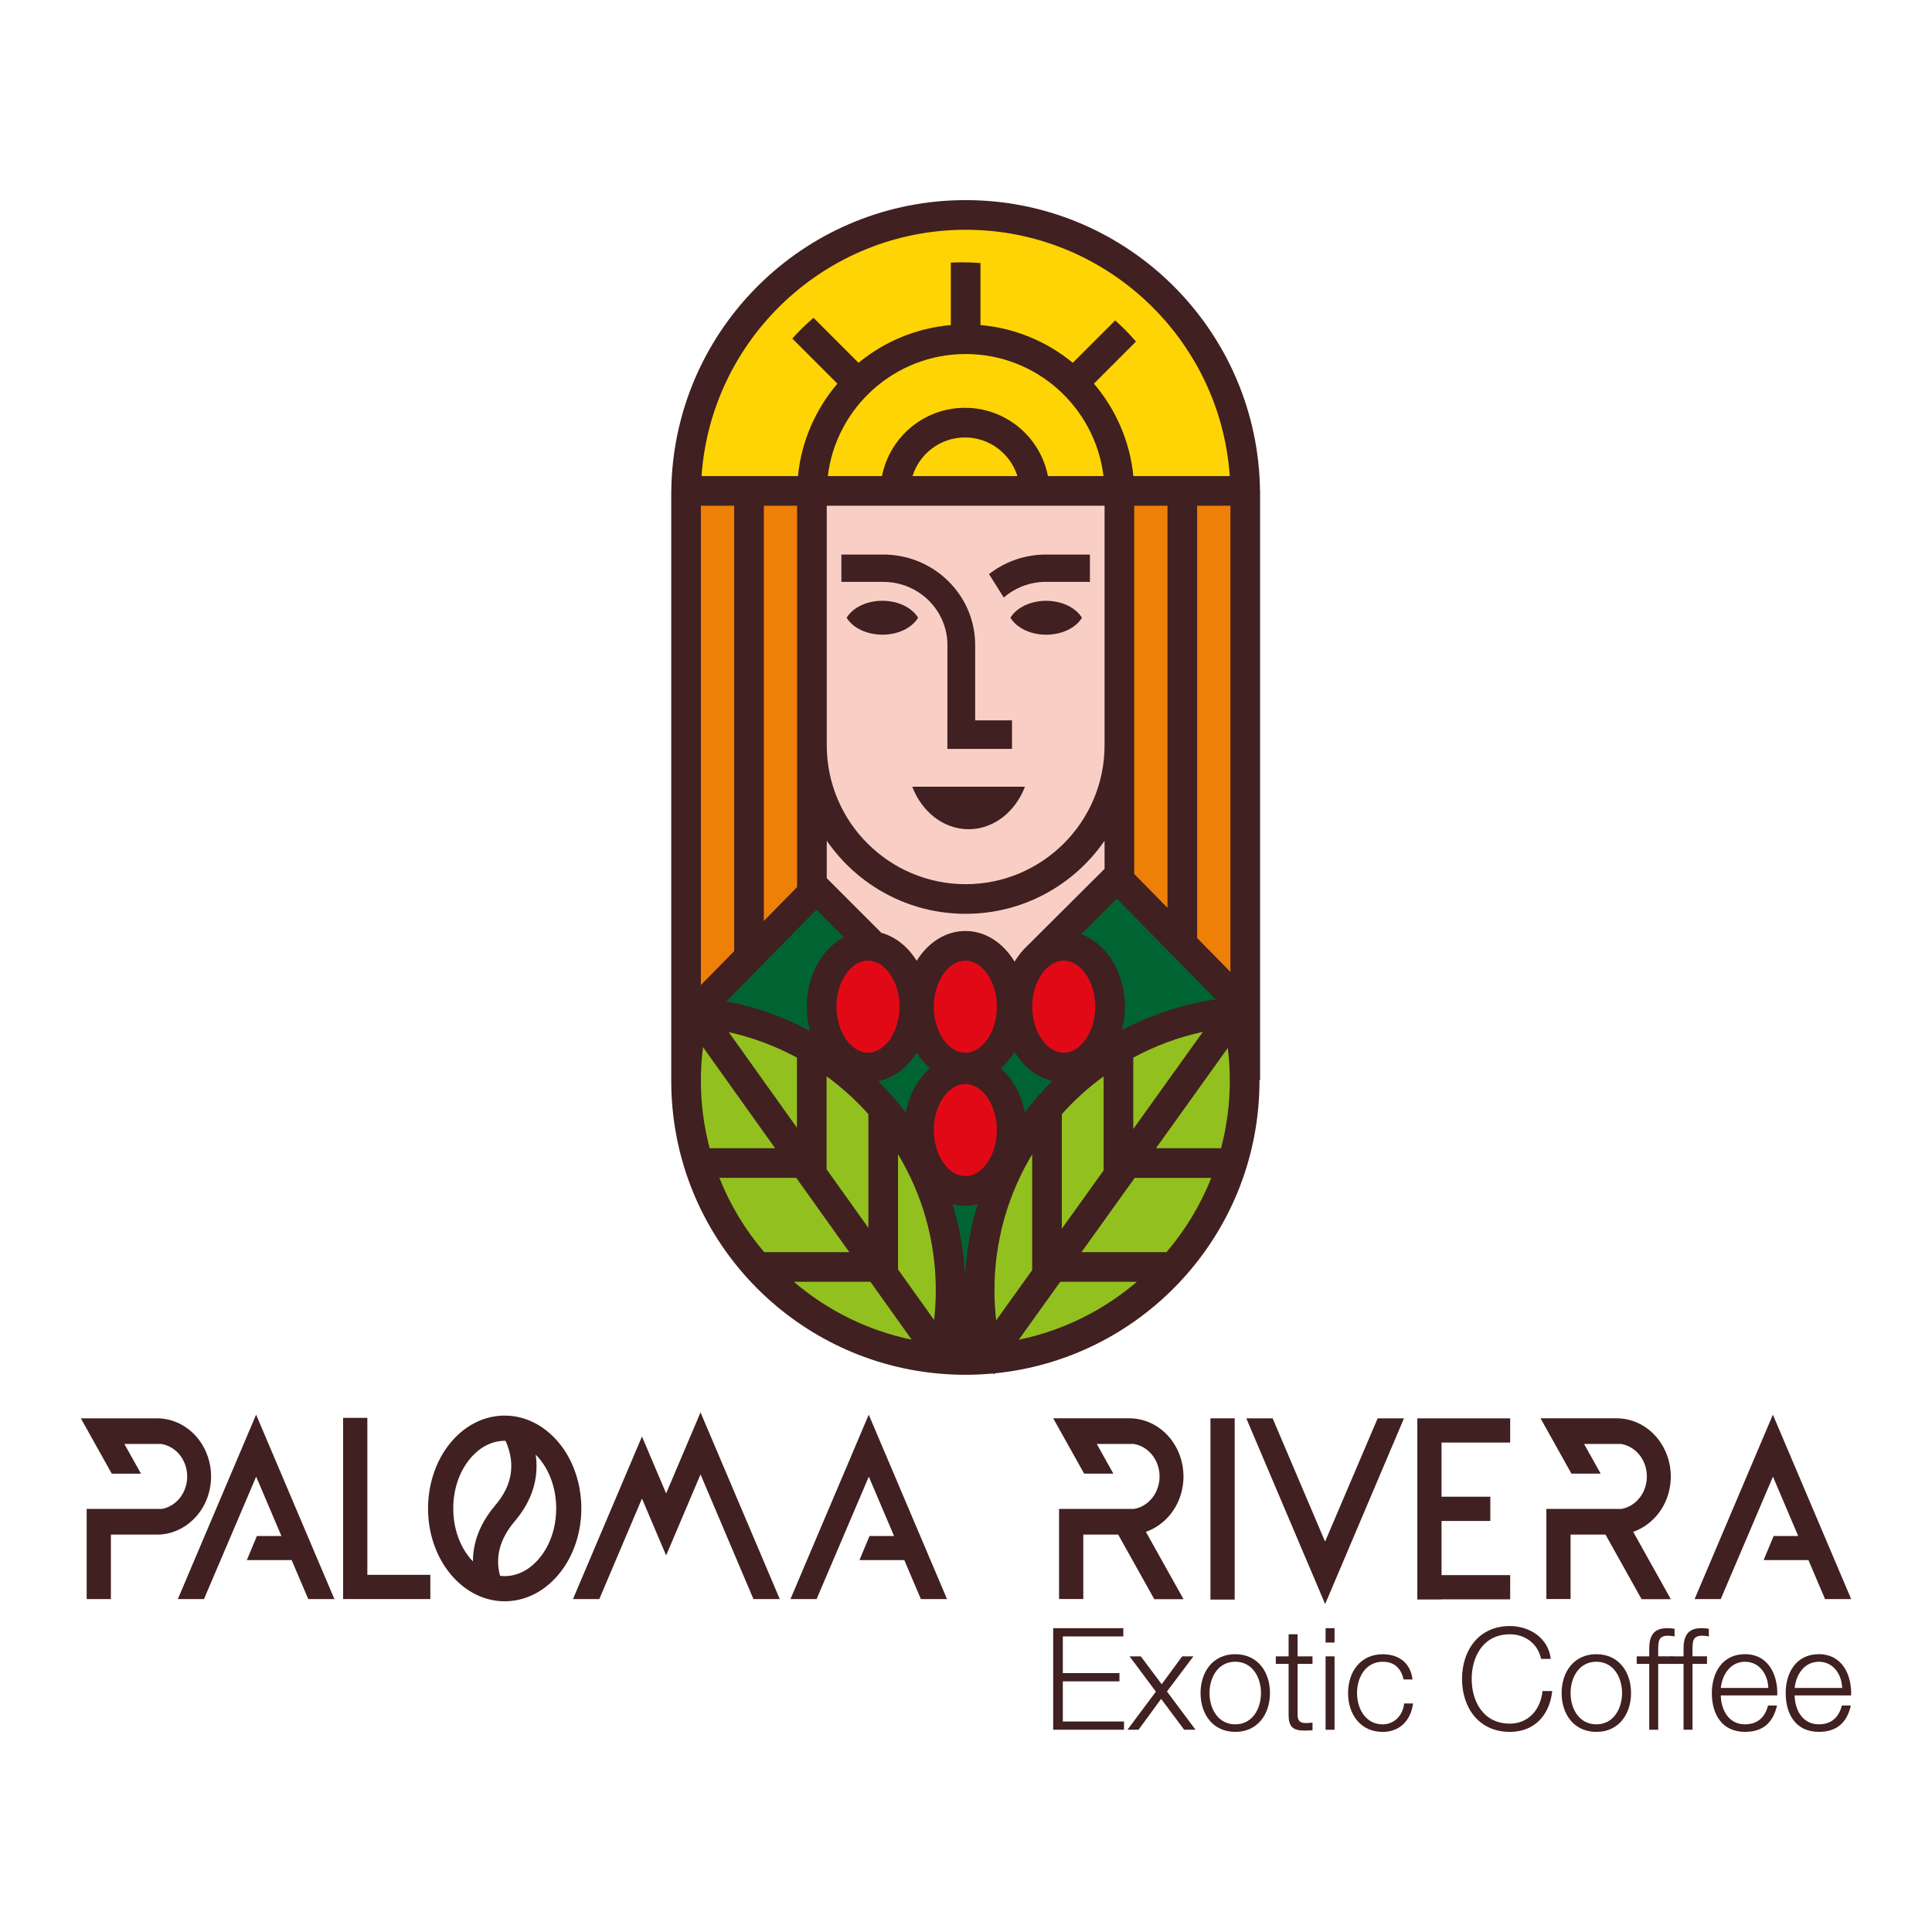 <svg viewBox="0 0 1080 1080" xmlns="http://www.w3.org/2000/svg" data-sanitized-data-name="Capa 1" data-name="Capa 1" id="Capa_1">
  <defs>
    <style>
      .cls-1 {
        fill: #402020;
      }

      .cls-1, .cls-2, .cls-3, .cls-4, .cls-5, .cls-6, .cls-7 {
        stroke-width: 0px;
      }

      .cls-2 {
        fill: #ffd405;
      }

      .cls-3 {
        fill: #ee7f07;
      }

      .cls-4 {
        fill: #92c01f;
      }

      .cls-5 {
        fill: #e20917;
      }

      .cls-6 {
        fill: #f9cfc5;
      }

      .cls-7 {
        fill: #006432;
      }
    </style>
  </defs>
  <g>
    <polygon points="844.2 806.4 844.2 792.85 792.29 792.85 792.29 894.13 805.28 894.13 805.83 894.05 844.2 894.05 844.2 880.51 805.83 880.51 805.83 850.23 833.1 850.23 833.1 836.68 805.83 836.68 805.83 806.4 844.2 806.4" class="cls-1"></polygon>
    <rect height="101.32" width="13.55" y="792.85" x="676.65" class="cls-1"></rect>
    <path d="M640.55,856.31c5.51-1.91,10.53-5.59,14.2-10.41,2.68-3.51,4.6-7.51,5.73-11.89.73-2.83,1.1-5.74,1.1-8.66,0-7.48-2.43-14.79-6.85-20.57-5.79-7.59-14.36-11.94-23.5-11.94h-42.48l17.29,30.94h16.34l-9.28-16.6h20.62c3.96.62,7.61,2.77,10.27,6.05,2.72,3.35,4.22,7.66,4.22,12.12,0,2.68-.53,5.27-1.57,7.7-2.39,5.58-7.14,9.49-12.64,10.44h-41.99v50.38h13.55v-36.04h19.5l19.77,35.37.43.76h16.33l-21.05-37.67Z" class="cls-1"></path>
    <path d="M912.96,856.31c5.51-1.91,10.53-5.59,14.2-10.41,2.68-3.51,4.61-7.51,5.73-11.89.73-2.83,1.1-5.74,1.1-8.66,0-7.48-2.43-14.79-6.85-20.57-5.8-7.59-14.36-11.94-23.5-11.94h-42.48l17.29,30.94h16.33l-9.28-16.6h20.62c3.96.62,7.61,2.77,10.27,6.05,2.73,3.35,4.22,7.66,4.22,12.12,0,2.68-.52,5.27-1.56,7.7-2.39,5.58-7.15,9.49-12.64,10.44h-41.99v50.38h13.54v-36.04h19.51l19.76,35.37.43.76h16.34l-21.05-37.67Z" class="cls-1"></path>
    <polygon points="711.41 792.85 696.69 792.85 740.77 896.68 783.95 794.93 784.84 792.85 770.12 792.85 740.73 861.78 711.41 792.85" class="cls-1"></polygon>
    <polygon points="205.35 880.34 205.35 792.59 191.8 792.59 191.8 893.88 240.56 893.88 240.56 880.34 205.35 880.34" class="cls-1"></polygon>
    <polygon points="186.92 893.88 165.04 842.35 157.71 825.06 143.17 790.81 128.61 825.1 121.29 842.35 100.3 891.82 99.42 893.88 114.03 893.88 143.2 825.45 157.32 858.65 143.59 858.65 137.99 872.1 163.04 872.1 172.31 893.88 186.92 893.88" class="cls-1"></polygon>
    <polygon points="529.38 893.88 507.51 842.35 500.17 825.06 485.63 790.81 471.08 825.1 463.75 842.35 442.76 891.82 441.88 893.88 456.49 893.88 485.67 825.45 499.79 858.65 486.05 858.65 480.46 872.1 505.51 872.1 514.77 893.88 529.38 893.88" class="cls-1"></polygon>
    <polygon points="1034.81 893.88 1012.93 842.35 1005.59 825.06 991.05 790.81 976.5 825.1 969.18 842.35 948.18 891.82 947.3 893.88 961.91 893.88 991.09 825.45 1005.21 858.65 991.48 858.65 985.88 872.1 1010.93 872.1 1020.2 893.88 1034.81 893.88" class="cls-1"></polygon>
    <path d="M111.17,804.79c-5.8-7.59-14.36-11.94-23.5-11.94h-42.48l17.29,30.94h16.33l-9.28-16.6h20.62c3.97.62,7.61,2.77,10.27,6.05,2.72,3.35,4.22,7.66,4.22,12.12,0,2.68-.52,5.27-1.56,7.7-2.39,5.58-7.14,9.49-12.64,10.44h-41.99v50.38h13.54v-36.04h24.47c.84.04,1.57.04,2.41,0,2.14-.09,4.26-.42,6.29-.97,6.23-1.7,11.92-5.6,16.01-10.97,2.68-3.51,4.6-7.51,5.73-11.89.73-2.82,1.1-5.74,1.1-8.66,0-7.48-2.43-14.79-6.85-20.57" class="cls-1"></path>
    <polygon points="391.6 789.53 372.37 834.82 358.87 803.02 320.3 893.88 335.02 893.88 358.87 837.69 372.37 869.5 391.6 824.2 420.79 892.97 421.18 893.88 435.89 893.88 391.6 789.53" class="cls-1"></polygon>
    <path d="M315.38,810.48c-6.15-9.14-14.75-15.53-24.22-18-4.78-1.24-9.77-1.48-14.61-.72-10.28,1.62-19.72,7.72-26.59,17.18-6.88,9.47-10.67,21.64-10.67,34.29,0,11.29,2.94,22.02,8.49,31.03,5.41,8.77,13.12,15.37,21.71,18.57,4.08,1.52,8.34,2.3,12.64,2.3.66,0,1.35-.02,2.05-.06,11.06-.63,21.36-6.34,29-16.08,7.6-9.69,11.79-22.39,11.79-35.77,0-11.91-3.41-23.54-9.6-32.76M299.45,813.14c.76.76,1.5,1.58,2.2,2.43,5.97,7.28,9.26,17.1,9.26,27.66s-3.29,20.39-9.26,27.66c-5.37,6.55-12.3,10.16-19.51,10.16-.85,0-1.72-.05-2.62-.17-2.85-10.45-.09-20.71,8.23-30.49,5.88-6.92,9.68-14.34,11.28-22.07,1.03-4.95,1.17-10.05.42-15.19M277.02,841.28c-8.4,9.88-12.66,20.49-12.66,31.57-.6-.62-1.18-1.28-1.73-1.95-5.97-7.28-9.26-17.1-9.26-27.66s3.29-20.39,9.26-27.66c5.37-6.56,12.3-10.16,19.51-10.16.16,0,.31,0,.47,0,.14.31.27.61.39.91,5.21,12.41,3.2,24.16-5.98,34.95" class="cls-1"></path>
    <path d="M704.38,274.43h-.03c-.03-2.78-.13-5.54-.3-8.29-5.32-86.09-76.81-154.27-164.25-154.27s-158.92,68.18-164.24,154.27c-.17,2.74-.27,5.51-.3,8.29h-.03v328.92h.01c0,.25-.01.5-.01.76,0,82.75,61.14,151.21,140.71,162.7,5.55.8,11.19,1.33,16.9,1.56,2.26.09,4.52.15,6.8.15s4.37-.05,6.54-.14c2.98-.12,5.95-.31,8.89-.58l.6.42.37-.51c2.37-.24,4.72-.53,7.06-.86,79.69-11.38,140.96-79.9,140.96-162.74,0-.1,0-.19,0-.29h.34v-329.39Z" class="cls-1"></path>
    <path d="M539.81,128.44c78.15,0,142.33,60.88,147.64,137.7h-53.89c-1.95-19.63-9.94-37.48-22.06-51.69l23.52-23.52c-3.62-4.18-7.49-8.14-11.62-11.82l-23.71,23.7c-14.28-11.77-32.09-19.4-51.6-21.1v-34.66c-3.26-.25-6.54-.41-9.86-.41-2.25,0-4.49.06-6.71.18v34.9c-19.51,1.7-37.33,9.33-51.6,21.1l-25.16-25.16c-4.19,3.61-8.16,7.47-11.85,11.59l25.21,25.21c-12.12,14.21-20.11,32.06-22.06,51.69h-53.89c5.31-76.82,69.5-137.7,147.64-137.7" class="cls-2"></path>
    <path d="M627.17,575.78c1.07-4.11,1.66-8.49,1.66-13.04,0-19.16-10.3-35.33-24.42-40.54l19.89-19.89,55.35,56.36c-18.7,2.74-36.39,8.63-52.49,17.12" class="cls-7"></path>
    <path d="M672.43,576.8l-38.93,54.33v-39.9c12.07-6.54,25.14-11.44,38.93-14.43" class="cls-4"></path>
    <path d="M539.64,520.43c-11.1,0-20.96,6.54-27.21,16.68-4.81-7.79-11.74-13.44-19.74-15.65l-30.53-30.55v-20.95c16.99,24.68,45.43,40.87,77.65,40.87s60.67-16.19,77.65-40.87v15.73l-43.38,43.23-1.71,1.71c-1.13,1.2-2.19,2.51-3.19,3.88-.71.98-1.4,2-2.04,3.07-6.23-10.4-16.22-17.15-27.49-17.15" class="cls-6"></path>
    <path d="M557.27,562.73c0,13.95-8.07,25.74-17.63,25.74s-17.63-11.79-17.63-25.74,8.07-25.73,17.63-25.73,17.63,11.78,17.63,25.73" class="cls-5"></path>
    <path d="M452.82,576.29c-14.43-7.73-30.16-13.37-46.76-16.51l50.31-51.22,15.31,15.32c-12.16,6.49-20.66,21.44-20.66,38.86,0,4.74.64,9.3,1.8,13.56" class="cls-7"></path>
    <path d="M445.5,591.22v39.2l-38.13-53.45c13.49,3,26.3,7.84,38.13,14.25" class="cls-4"></path>
    <polygon points="426.98 514.83 426.98 282.71 445.58 282.71 445.58 495.89 426.98 514.83" class="cls-3"></polygon>
    <path d="M462.07,601.68c8.52,6.2,16.35,13.28,23.36,21.11v63.6l-23.36-32.74v-51.96Z" class="cls-4"></path>
    <path d="M485.22,588.47c-9.56,0-17.63-11.78-17.63-25.74s8.07-25.73,17.63-25.73,17.63,11.78,17.63,25.73-8.07,25.74-17.63,25.74" class="cls-5"></path>
    <path d="M512.43,588.35c2.09,3.4,4.6,6.39,7.41,8.86-6.67,5.88-11.57,14.63-13.49,24.81-4.72-6.22-9.88-12.1-15.42-17.59,8.74-1.82,16.35-7.72,21.5-16.08" class="cls-7"></path>
    <path d="M539.42,227.97c-22.99,0-42.14,16.42-46.38,38.17h-30.29c4.66-38.39,37.43-68.24,77.06-68.24s72.4,29.84,77.06,68.24h-31.07c-4.24-21.75-23.39-38.17-46.38-38.17" class="cls-2"></path>
    <path d="M568.74,266.14h-58.64c3.88-12.5,15.56-21.6,29.32-21.6s25.43,9.1,29.32,21.6" class="cls-2"></path>
    <path d="M617.46,282.71v133.9c0,42.82-34.83,77.65-77.65,77.65s-77.65-34.83-77.65-77.65v-133.9h155.31Z" class="cls-6"></path>
    <path d="M567.13,587.89c5.02,8.39,12.5,14.39,21.11,16.4-5.52,5.45-10.65,11.28-15.36,17.47-1.96-10.07-6.83-18.72-13.44-24.54,2.95-2.59,5.55-5.74,7.7-9.33" class="cls-7"></path>
    <path d="M577,562.73c0-7.51,2.35-14.37,6.01-19.12,1.15-1.5,2.43-2.79,3.82-3.82,2.37-1.76,5.02-2.79,7.81-2.79,9.56,0,17.63,11.78,17.63,25.73s-8.07,25.74-17.63,25.74-17.63-11.79-17.63-25.74" class="cls-5"></path>
    <path d="M593.57,622.82c7.01-7.84,14.84-14.92,23.36-21.12v52.56l-23.36,32.6v-64.04Z" class="cls-4"></path>
    <polygon points="652.64 507.5 634.03 488.55 634.03 282.71 652.64 282.71 652.64 507.5" class="cls-3"></polygon>
    <polygon points="391.8 282.71 410.41 282.71 410.41 531.7 391.8 550.64 391.8 282.71" class="cls-3"></polygon>
    <path d="M391.8,604.11c0-6.35.4-12.62,1.19-18.76l40.32,56.52h-36.61c-3.19-12.06-4.9-24.71-4.9-37.76" class="cls-4"></path>
    <path d="M402.14,658.43h42.99l29.62,41.52h-47.57c-10.48-12.28-18.99-26.28-25.04-41.52" class="cls-4"></path>
    <path d="M443.74,716.53h42.83l23.08,32.36c-24.79-5.13-47.33-16.49-65.91-32.36" class="cls-4"></path>
    <path d="M522.18,737.91l-20.18-28.29v-64.4c13.4,22.24,21.12,48.27,21.12,76.08,0,5.62-.33,11.16-.94,16.62" class="cls-4"></path>
    <path d="M539.51,713.65c-.64-14.05-3.05-27.65-7.01-40.57,2.3.61,4.69.93,7.14.93s4.64-.29,6.85-.85c-3.94,12.89-6.34,26.46-6.98,40.49" class="cls-7"></path>
    <path d="M539.64,657.44c-9.56,0-17.63-11.78-17.63-25.73s8.07-25.74,17.63-25.74,17.63,11.78,17.63,25.74-8.07,25.73-17.63,25.73" class="cls-5"></path>
    <path d="M556.86,738.1c-.63-5.52-.96-11.13-.96-16.81,0-27.79,7.71-53.81,21.1-76.04v64.74l-20.14,28.11Z" class="cls-4"></path>
    <path d="M569.49,748.92l23.2-32.39h42.84c-18.61,15.9-41.2,27.27-66.04,32.39" class="cls-4"></path>
    <path d="M652.09,699.96h-47.53l29.75-41.52h42.81c-6.05,15.24-14.56,29.24-25.04,41.52" class="cls-4"></path>
    <path d="M682.58,641.86h-36.39l40.15-56.04c.74,6,1.13,12.09,1.13,18.29,0,13.05-1.71,25.7-4.89,37.76" class="cls-4"></path>
    <polygon points="687.81 543.31 669.2 524.37 669.2 282.71 687.81 282.71 687.81 543.31" class="cls-3"></polygon>
    <path d="M541.45,463.54c14.07,0,26.14-9.77,31.51-23.77h-63.02c5.37,13.99,17.44,23.77,31.51,23.77" class="cls-1"></path>
    <path d="M511.86,347.22c.51-.61.98-1.24,1.37-1.9-1.5-2.49-3.86-4.64-6.8-6.26-3.67-2.02-8.23-3.23-13.18-3.23-.51,0-1.01.02-1.51.04-4.36.22-8.38,1.37-11.67,3.18-1.69.93-3.18,2.04-4.44,3.29-.93.92-1.73,1.91-2.37,2.97,1.5,2.48,3.86,4.64,6.81,6.26,3.45,1.9,7.69,3.06,12.3,3.2.29,0,.59.03.88.03,4.95,0,9.52-1.2,13.18-3.22,2.17-1.2,4.01-2.68,5.43-4.36" class="cls-1"></path>
    <path d="M584.68,325.27h24.59v-15.28h-26.71v.05c-5.22.21-10.23,1.2-14.93,2.84-.28.1-.56.19-.83.29-5.07,1.87-9.76,4.5-13.93,7.76l8.24,13.09c6.31-5.45,14.55-8.76,23.58-8.76" class="cls-1"></path>
    <path d="M597.99,339.06c-2.44-1.35-5.28-2.32-8.36-2.82-1.55-.26-3.16-.4-4.82-.4-4.95,0-9.52,1.2-13.18,3.23-2.94,1.62-5.3,3.77-6.8,6.26.63,1.04,1.42,2.02,2.33,2.93,1.26,1.26,2.77,2.39,4.48,3.33,3.67,2.02,8.23,3.22,13.18,3.22,1.9,0,3.75-.18,5.51-.51,2.82-.54,5.42-1.46,7.68-2.71,2.94-1.62,5.3-3.78,6.8-6.26-.22-.37-.46-.72-.72-1.07-1.49-2.03-3.57-3.81-6.09-5.2" class="cls-1"></path>
    <path d="M528.47,351.68c.74,2.83,1.14,5.8,1.14,8.85v42.15h-.02v15.96h36.13v-15.96h-20.6v-42.15c0-2.72-.22-5.38-.65-7.98-1.77-10.96-7.13-20.75-14.86-28.17-8.78-8.44-20.59-13.8-33.66-14.33v-.05h-25.61v15.28h23.48c16.63,0,30.65,11.23,34.65,26.41" class="cls-1"></path>
  </g>
  <g>
    <path d="M588.72,910.16h39.21v4.61h-33.8v20.52h31.65v4.61h-31.65v22.43h34.2v4.61h-39.6v-56.78Z" class="cls-1"></path>
    <path d="M646.14,945.63l-14.71-19.72h6.28l11.69,15.59,11.45-15.59h6.28l-14.79,19.64,15.98,21.39h-6.36l-12.88-17.26-12.64,17.26h-6.2l15.91-21.31Z" class="cls-1"></path>
    <path d="M709.92,946.42c0,11.77-6.84,21.71-19.4,21.71s-19.4-9.94-19.4-21.71,6.84-21.71,19.4-21.71,19.4,9.94,19.4,21.71ZM676.12,946.42c0,8.75,4.77,17.5,14.39,17.5s14.39-8.75,14.39-17.5-4.77-17.5-14.39-17.5-14.39,8.75-14.39,17.5Z" class="cls-1"></path>
    <path d="M725.35,925.91h8.35v4.21h-8.35v27.67c0,3.26.48,5.17,4.06,5.41,1.43,0,2.86-.08,4.29-.24v4.29c-1.51,0-2.94.16-4.45.16-6.68,0-8.99-2.23-8.91-9.22v-28.07h-7.16v-4.21h7.16v-12.33h5.01v12.33Z" class="cls-1"></path>
    <path d="M741.01,910.16h5.01v8.03h-5.01v-8.03ZM741.01,925.91h5.01v41.03h-5.01v-41.03Z" class="cls-1"></path>
    <path d="M784.59,938.79c-1.35-6.12-5.09-9.86-11.61-9.86-9.62,0-14.39,8.75-14.39,17.5s4.77,17.5,14.39,17.5c6.2,0,11.29-4.85,11.93-11.69h5.01c-1.35,9.86-7.79,15.91-16.94,15.91-12.56,0-19.4-9.94-19.4-21.71s6.84-21.71,19.4-21.71c8.75,0,15.51,4.69,16.62,14.08h-5.01Z" class="cls-1"></path>
    <path d="M861.5,927.34c-1.91-8.75-9.15-13.76-17.42-13.76-15.03,0-21.39,12.56-21.39,24.97s6.36,24.97,21.39,24.97c10.5,0,17.18-8.11,18.21-18.21h5.41c-1.51,13.92-10.34,22.82-23.62,22.82-17.89,0-26.8-14.08-26.8-29.58s8.91-29.58,26.8-29.58c10.74,0,21.39,6.44,22.82,18.37h-5.41Z" class="cls-1"></path>
    <path d="M911.76,946.42c0,11.77-6.84,21.71-19.4,21.71s-19.4-9.94-19.4-21.71,6.84-21.71,19.4-21.71,19.4,9.94,19.4,21.71ZM877.96,946.42c0,8.75,4.77,17.5,14.39,17.5s14.39-8.75,14.39-17.5-4.77-17.5-14.39-17.5-14.39,8.75-14.39,17.5Z" class="cls-1"></path>
    <path d="M935.06,930.12h-8.11v36.82h-5.01v-36.82h-7v-4.21h7v-3.74c-.08-7.08,1.91-12.01,9.94-12.01,1.43,0,2.62.08,4.21.32v4.29c-1.35-.24-2.47-.4-3.66-.4-5.57,0-5.41,3.5-5.49,7.95v3.58h8.11v4.21Z" class="cls-1"></path>
    <path d="M954.23,930.12h-8.11v36.82h-5.01v-36.82h-7v-4.21h7v-3.74c-.08-7.08,1.91-12.01,9.94-12.01,1.43,0,2.62.08,4.21.32v4.29c-1.35-.24-2.47-.4-3.66-.4-5.57,0-5.41,3.5-5.49,7.95v3.58h8.11v4.21Z" class="cls-1"></path>
    <path d="M961.94,947.77c.08,7.32,3.9,16.14,13.52,16.14,7.32,0,11.29-4.29,12.88-10.5h5.01c-2.15,9.3-7.55,14.71-17.89,14.71-13.04,0-18.53-10.02-18.53-21.71,0-10.82,5.49-21.71,18.53-21.71s18.45,11.53,18.05,23.06h-31.57ZM988.5,943.56c-.24-7.55-4.93-14.63-13.04-14.63s-12.72,7.16-13.52,14.63h26.56Z" class="cls-1"></path>
    <path d="M1003.22,947.77c.08,7.32,3.9,16.14,13.52,16.14,7.32,0,11.29-4.29,12.88-10.5h5.01c-2.15,9.3-7.55,14.71-17.89,14.71-13.04,0-18.53-10.02-18.53-21.71,0-10.82,5.49-21.71,18.53-21.71s18.45,11.53,18.05,23.06h-31.57ZM1029.78,943.56c-.24-7.55-4.93-14.63-13.04-14.63s-12.72,7.16-13.52,14.63h26.56Z" class="cls-1"></path>
  </g>
</svg>